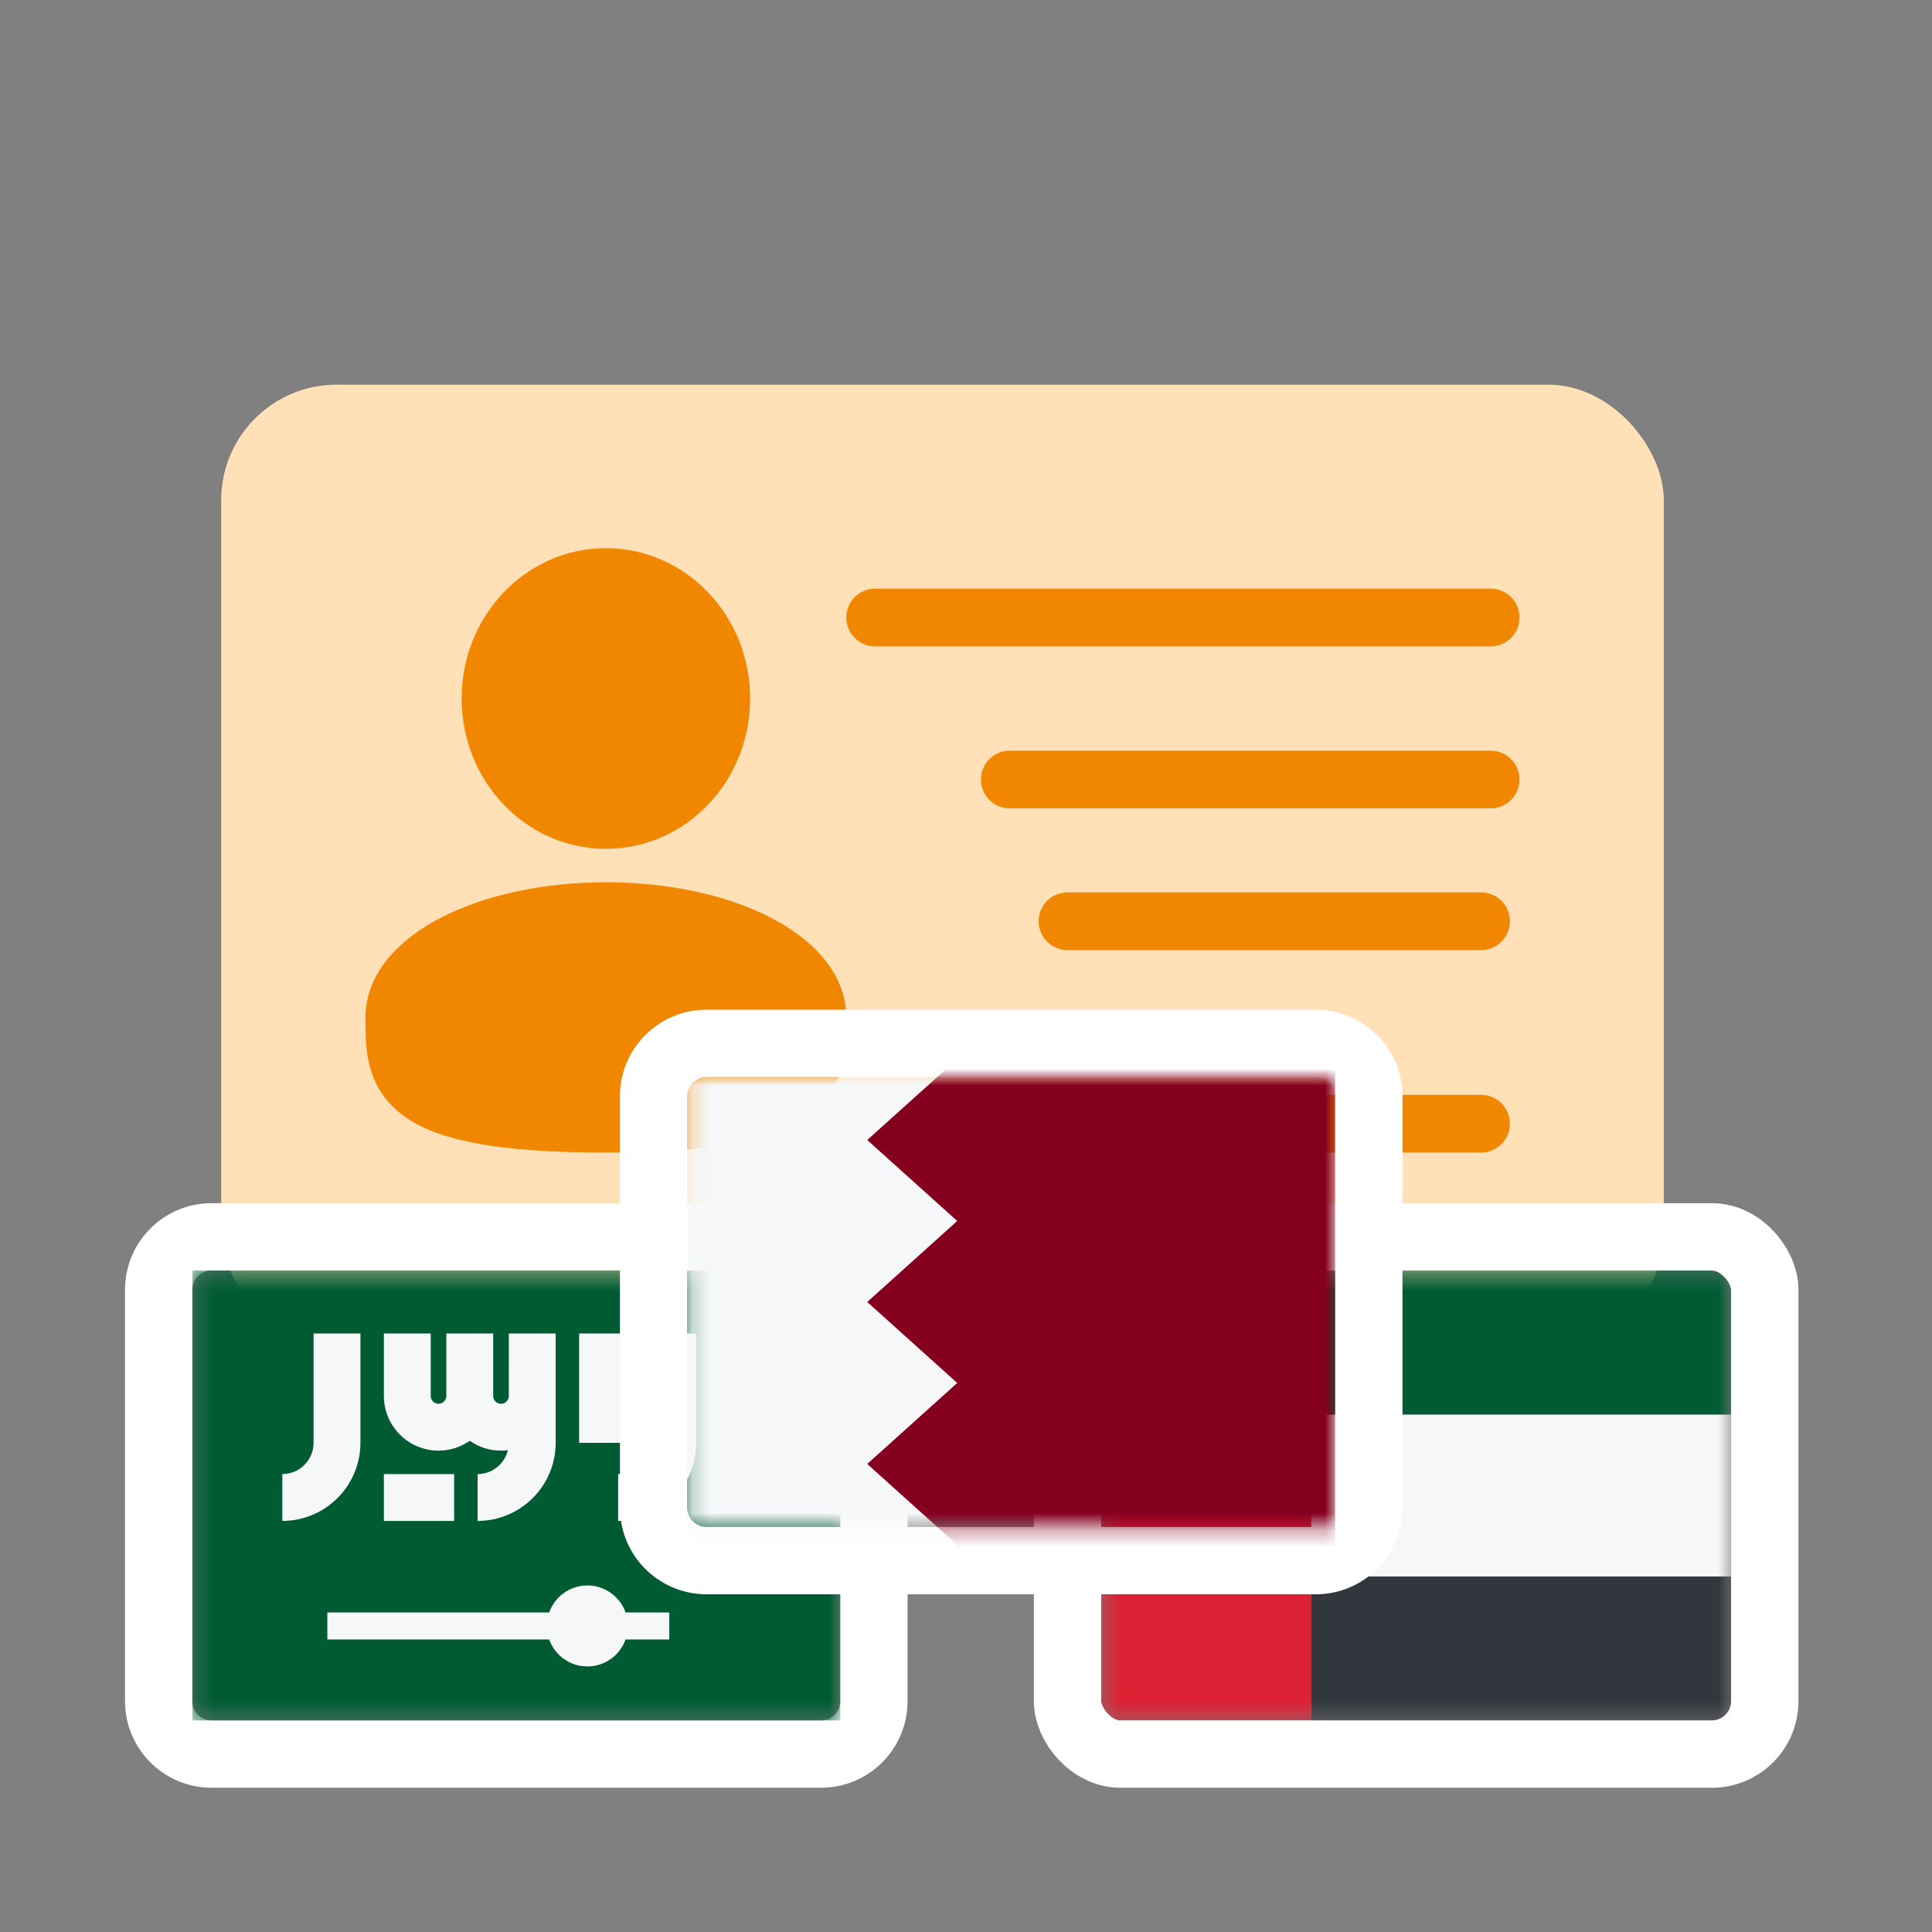 <svg
  viewBox="0 0 113 113"
  fill="none"
  xmlns="http://www.w3.org/2000/svg">
  <rect x="0" y="0" width="113" height="113" fill="#808080" stroke="none"/>
  <rect x="12.938"
    y="22.5"
    width="84.375"
    height="56.25"
    rx="6.75"
    fill="#FFE0B7"/>
  <ellipse cx="35.438"
    cy="40.855"
    rx="6.75"
    ry="7.105"
    fill="#F18700"
    stroke="#F18700"
    stroke-width="3.375"/>
  <path d="M47.812 59.507C47.812 62.941 47.812 65.724 35.438 65.724C23.062 65.724 23.062 62.941 23.062 59.507C23.062 56.074 28.603 53.29 35.438 53.29C42.272 53.29 47.812 56.074 47.812 59.507Z"
    fill="#F18700"
    stroke="#F18700"
    stroke-width="3.375"/>
  <path d="M87.188 45.593L59.062 45.593"
    stroke="#F18700"
    stroke-width="3.375"
    stroke-linecap="round"/>
  <path d="M87.188 36.118H51.188"
    stroke="#F18700"
    stroke-width="3.375"
    stroke-linecap="round"/>
  <path d="M86.625 53.882L62.438 53.882"
    stroke="#F18700"
    stroke-width="3.375"
    stroke-linecap="round"/>
  <path d="M86.625 65.724L62.438 65.724"
    stroke="#F18700"
    stroke-width="3.375"
    stroke-linecap="round"/>
  <g clip-path="url(#clip0_6984_779)">
    <mask id="mask0_6984_779"
      style="mask-type:alpha"
      maskUnits="userSpaceOnUse"
      x="64"
      y="74"
      width="38"
      height="27">
      <rect x="64.408"
        y="74.31"
        width="36.842"
        height="26.316"
        fill="#D9D9D9"/>
    </mask>
    <g mask="url(#mask0_6984_779)">
      <rect x="76.97"
        y="100.343"
        width="7.859"
        height="23.999"
        transform="rotate(-90 76.97 100.343)"
        fill="#31373D"
        stroke="#31373D"
        stroke-width="0.562"/>
      <rect x="76.689"
        y="92.204"
        width="9.474"
        height="24.561"
        transform="rotate(-90 76.689 92.204)"
        fill="#F5F7F8"/>
      <rect x="76.689"
        y="82.73"
        width="8.421"
        height="24.561"
        transform="rotate(-90 76.689 82.73)"
        fill="#005B33"/>
      <rect x="64.408"
        y="74.31"
        width="12.281"
        height="26.316"
        fill="#DD2033"/>
    </g>
  </g>
  <rect x="62.439"
    y="72.341"
    width="40.78"
    height="30.253"
    rx="3.094"
    stroke="white"
    stroke-width="3.938"/>
  <path d="M48.02 72.341C49.728 72.341 51.113 73.726 51.113 75.435V99.5C51.113 101.209 49.728 102.594 48.02 102.594H12.375C10.666 102.594 9.281 101.209 9.281 99.5V75.435C9.281 73.726 10.666 72.341 12.375 72.341H48.02Z"
    stroke="white"
    stroke-width="3.938"/>
  <mask id="mask1_6984_779"
    style="mask-type:alpha"
    maskUnits="userSpaceOnUse"
    x="11"
    y="74"
    width="39"
    height="27">
    <rect x="11.25"
      y="74.31"
      width="37.895"
      height="26.316"
      fill="#D9D9D9"/>
  </mask>
  <g mask="url(#mask1_6984_779)">
    <rect x="11.25"
      y="74.31"
      width="37.895"
      height="26.316"
      fill="#005B33"/>
    <path d="M18.34 84.389C18.34 85.397 17.521 86.217 16.513 86.217V88.957C19.032 88.957 21.081 86.908 21.081 84.389V77.994H18.34V84.389Z"
      fill="#F5F7F8"/>
    <path d="M37.983 77.994V84.389C37.983 85.397 37.163 86.217 36.156 86.217V88.957C38.674 88.957 40.724 86.908 40.724 84.389V77.994H37.983Z"
      fill="#F5F7F8"/>
    <path d="M36.612 77.994H33.872V84.389H36.612V77.994Z"
      fill="#F5F7F8"/>
    <path d="M29.76 81.649C29.76 81.9 29.555 82.105 29.304 82.105C29.052 82.105 28.847 81.9 28.847 81.649V77.994H26.106V81.649C26.106 81.9 25.901 82.105 25.649 82.105C25.397 82.105 25.192 81.9 25.192 81.649V77.994H22.452V81.649C22.452 83.412 23.886 84.846 25.649 84.846C26.328 84.846 26.958 84.633 27.477 84.27C27.995 84.633 28.625 84.846 29.304 84.846C29.44 84.846 29.575 84.837 29.707 84.82C29.513 85.62 28.792 86.217 27.933 86.217V88.957C30.452 88.957 32.501 86.908 32.501 84.389V77.994H29.761L29.76 81.649Z"
      fill="#F5F7F8"/>
    <path d="M26.563 86.217H22.452V88.957H26.563V86.217Z"
      fill="#F5F7F8"/>
    <path d="M36.589 94.31H39.145V95.889H36.589C36.264 96.809 35.386 97.468 34.355 97.468C33.324 97.468 32.447 96.809 32.122 95.889H19.145V94.31H32.122C32.447 93.39 33.324 92.731 34.355 92.731C35.386 92.731 36.264 93.39 36.589 94.31Z"
      fill="#F5F7F8"/>
  </g>
  <path d="M76.967 61.025C78.675 61.025 80.061 62.41 80.061 64.119V88.185C80.061 89.893 78.675 91.278 76.967 91.278H41.322C39.614 91.278 38.229 89.893 38.229 88.185V64.119C38.229 62.41 39.614 61.025 41.322 61.025H76.967Z"
    stroke="white"
    stroke-width="3.938"/>
  <mask id="mask2_6984_779"
    style="mask-type:alpha"
    maskUnits="userSpaceOnUse"
    x="40"
    y="62"
    width="39"
    height="28">
    <rect x="40.197"
      y="62.994"
      width="37.895"
      height="26.316"
      fill="#D9D9D9"/>
  </mask>
  <g mask="url(#mask2_6984_779)">
    <rect x="40.197"
      y="57.204"
      width="37.895"
      height="37.895"
      fill="#F5F7F8"/>
    <path d="M50.724 57.204H78.092V95.099H50.724L55.987 90.362L50.724 85.625L55.987 80.888L50.724 76.151L55.987 71.415L50.724 66.678L55.987 61.941L50.724 57.204Z"
      fill="#85001F"/>
  </g>
  <defs>
    <clipPath id="clip0_6984_779">
      <rect x="64.408"
        y="74.31"
        width="36.842"
        height="26.316"
        rx="1.125"
        fill="white"/>
    </clipPath>
  </defs>
</svg>
